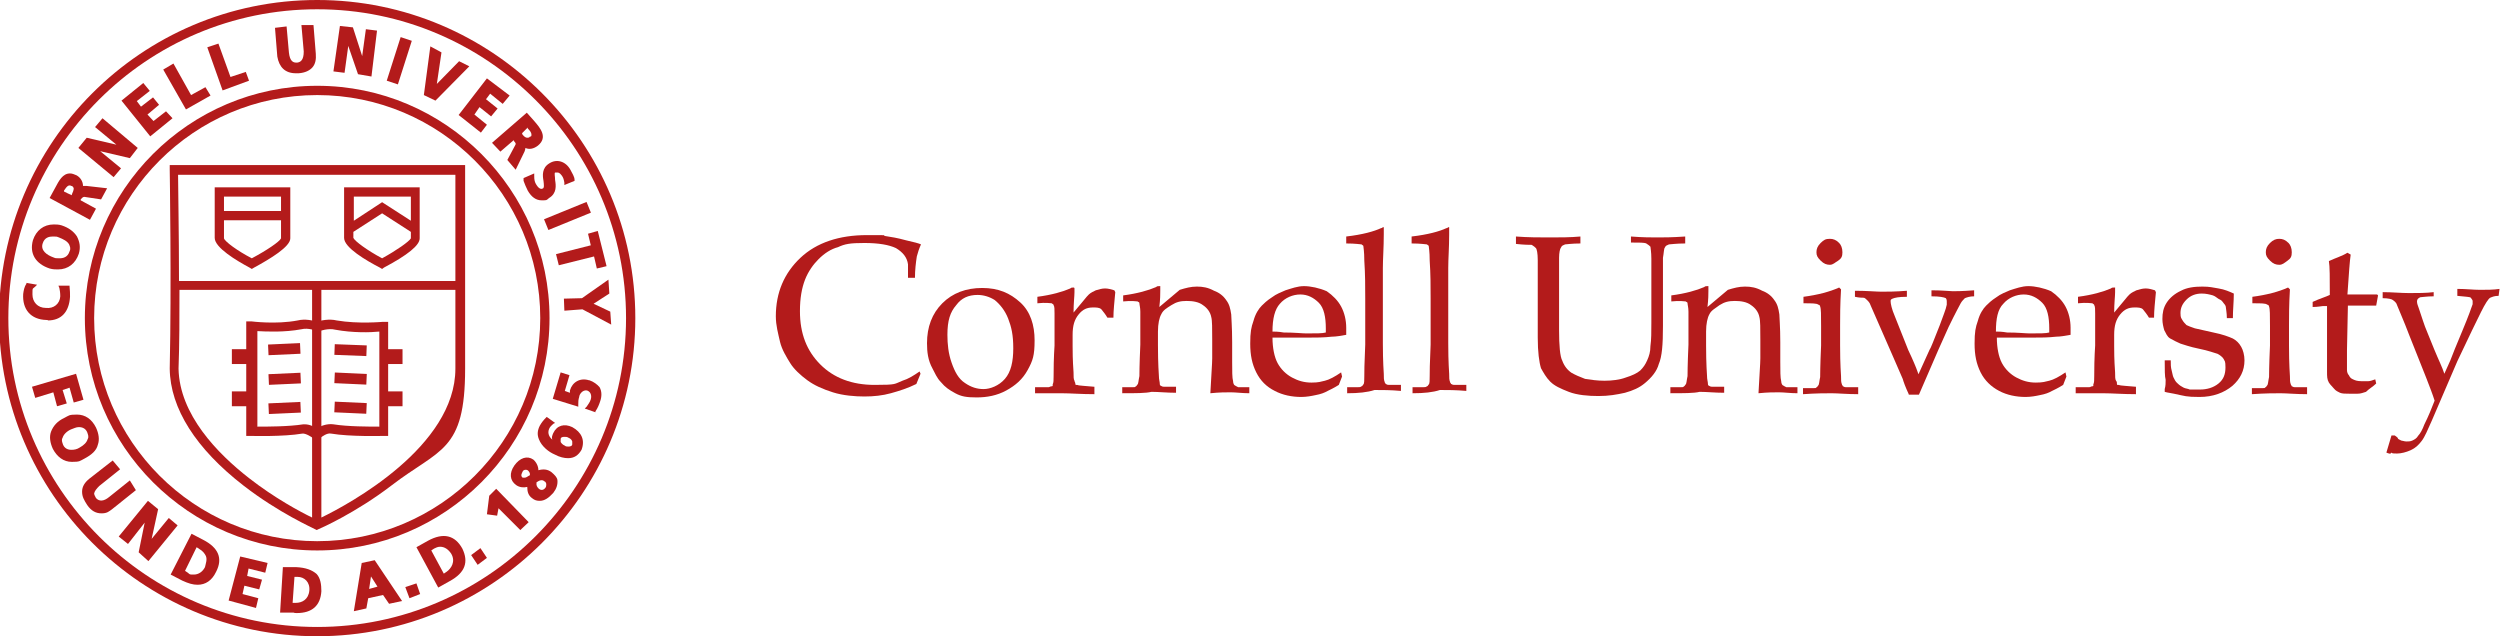 <?xml version="1.0" encoding="UTF-8"?>
<svg id="Layer_1" xmlns="http://www.w3.org/2000/svg" version="1.1" viewBox="0 0 539.1 137.2">
  <!-- Generator: Adobe Illustrator 29.5.1, SVG Export Plug-In . SVG Version: 2.1.0 Build 141)  -->
  <defs>
    <style>
      .st0, .st1 {
        fill: #b31b1b;
      }

      .st1 {
        stroke: #47bd9d;
        stroke-miterlimit: 10;
        stroke-width: 1.1px;
      }
    </style>
  </defs>
  <g>
    <path class="st0" d="M198.5,80.6l-.9,2.2c-1.8.9-3.7,1.5-5.5,2s-3.7.7-5.7.7-4.6-.2-6.8-.9c-2.2-.7-4-1.5-5.5-2.6s-2.9-2.4-3.7-3.7-1.8-2.9-2.2-4.6c-.4-1.8-.9-3.5-.9-5.5,0-5.1,1.8-9.3,5.3-12.6s8.4-4.9,14.3-4.9,2.9,0,4,.2c1.3.2,2.6.4,4.4.9,1.8.4,2.9.7,3.3.9-.4.9-.7,1.8-.9,2.6-.2,1.3-.4,2.9-.4,4.6h-1.5v-2.9c-.2-1.5-1.1-2.6-2.6-3.5-1.5-.7-3.7-1.1-6.8-1.1s-4.2.2-5.7.9c-1.5.4-2.9,1.3-4.2,2.6-1.1,1.1-2.2,2.6-2.9,4.4s-1.1,4-1.1,6.8c0,4.9,1.5,8.6,4.4,11.5s6.8,4.4,11.7,4.4,4.2-.2,6-.9c1.3-.4,2.4-1.1,3.7-2l.2.5Z"/>
    <path class="st0" d="M199.9,74c0-3.5,1.1-6.4,3.3-8.6,2.2-2.2,5.1-3.3,8.6-3.3s6,1.1,8.2,3.1c2.2,2,3.1,4.9,3.1,8.2s-.4,4.4-1.5,6.4-2.6,3.3-4.6,4.4-4.2,1.5-6.4,1.5-3.3-.2-4.6-.9c-1.3-.7-2.2-1.3-3.1-2.4-.9-.9-1.3-2-1.8-2.9-1-1.8-1.2-3.6-1.2-5.5ZM204.3,72.2c0,2,.2,4,.9,6s1.5,3.5,2.9,4.4c1.3.9,2.6,1.3,4,1.3s3.3-.7,4.6-2.2,1.8-3.7,1.8-6.6-.4-4.6-1.1-6.4c-.7-1.8-1.8-3.1-2.9-4-1.1-.7-2.4-1.1-3.7-1.1-2,0-3.5.7-4.6,2.2-1.3,1.5-1.9,3.3-1.9,6.4Z"/>
    <path class="st0" d="M223.2,84.8v-1.3h2.9c.2,0,.4-.2.7-.2s.2-.2.2-.4c.2-.4.2-.9.2-1.8,0-4.2.2-6.4.2-6.6v-6.9c0-.9,0-1.5-.2-1.8,0-.2-.2-.2-.4-.4-.2,0-1.3-.2-3.1,0v-1.4c3.1-.4,5.5-1.1,7.1-1.8.2-.2.4-.2.7-.2,0,0,.2,0,.2.2v.8c0,.9-.2,2.4-.2,4.4.7-.9,1.3-1.5,2-2.4s1.1-1.3,1.3-1.5c.4-.4,1.1-.7,1.5-.9.7-.2,1.3-.4,2-.4s1.3.2,2,.4l.2.4c-.2,2.2-.4,4-.4,5.5h-1.3c-.4-.7-.9-1.3-1.3-1.8-.4-.4-1.1-.4-1.8-.4-1.3,0-2.2.4-3.1,1.5-.9,1.1-1.3,2.4-1.3,4.4v2.4c0,1.1,0,2.9.2,5.7,0,.9,0,1.5.2,1.8,0,.2.2.4.2.7s.2.2.4.2c.4.2,1.8.2,3.7.4v1.6c-2.9,0-5.1-.2-7.1-.2h-5.7Z"/>
    <path class="st0" d="M242,84.8v-1.3h2.2c.4,0,.7,0,.7-.2.2,0,.2-.2.4-.4.2-.2.2-.9.4-1.8,0-.2,0-2.4.2-6.8v-7.1c0-.9-.2-1.5-.2-1.8s-.2-.2-.4-.4c-.2,0-1.3-.2-3.1,0v-1.3c3.1-.4,5.5-1.1,7.1-1.8.2-.2.4-.2.7-.2s.2,0,.2.2v.8c0,.7,0,1.8-.2,3.5l4.4-3.7c1.3-.4,2.4-.7,3.7-.7s2.4.2,3.7.9c1.1.4,2,1.1,2.6,2,.7.9.9,1.8,1.1,3.1,0,.7.2,2.6.2,6v4.2c0,2,0,3.5.2,4.2,0,.4.2.9.4.9.2.2.4.2.7.4h2.4v1.3c-1.5,0-2.9-.2-4-.2s-2.4,0-4.4.2c.2-4,.4-6.4.4-7.5v-4c0-2.4,0-4.2-.2-4.9-.2-1.1-.9-2-1.8-2.6-.9-.7-2.2-.9-3.5-.9s-2.2.2-3.3.9c-1.1.7-1.8,1.1-2.2,2-.4.7-.7,2-.7,3.7v2.9c0,4.2.2,6.4.2,6.6,0,.9.2,1.3.2,1.8s.2.2.2.4c.2,0,.2.2.7.2h2.6v1.3c-2,0-3.7-.2-5.3-.2-1.2.3-3.4.3-6.3.3Z"/>
    <path class="st0" d="M289.4,81.2l-.7,1.8c-1.1.7-2,1.1-2.4,1.3-.7.4-1.5.7-2.6.9-.9.2-2,.4-3.1.4-2,0-4-.4-5.7-1.3-1.8-.9-3.1-2.2-4-4s-1.3-3.7-1.3-6.2.2-3.5.7-4.9c.4-1.5,1.1-2.6,1.8-3.3.4-.4,1.1-1.1,2.2-1.8.9-.7,2-1.1,2.9-1.5,1.3-.4,2.6-.9,4-.9s3.3.4,4.9,1.1c1.3.9,2.4,2,3.1,3.3s1.1,2.9,1.1,4.6v1.5c-1.1.2-2.2.4-3.1.4-1.8.2-3.3.2-5.1.2h-7.7c0,2.2.4,4.2,1.1,5.5s1.8,2.4,3.1,3.1c1.3.7,2.6,1.1,4.2,1.1s2-.2,2.9-.4c.9-.2,2.2-.9,3.5-1.8l.2.9ZM274.4,71.5c.4,0,1.3,0,2.4.2,2.4,0,4,.2,4.9.2,2.2,0,3.5,0,4.2-.2v-.9c0-2.4-.4-4.4-1.5-5.5s-2.4-1.8-4-1.8-3.3.7-4.4,2c-1.1,1.2-1.6,3.2-1.6,6Z"/>
    <path class="st0" d="M290.5,84.8v-1.3h2.2c.4,0,.7,0,.9-.2.2,0,.2-.2.4-.4.2-.2.2-.9.2-1.8s0-2.4.2-6.8v-9.9c0-2.6,0-5.3-.2-8.2,0-2-.2-2.9-.2-3.1s-.2-.2-.4-.4c-.2,0-1.3-.2-3.3-.2v-1.5c3.5-.4,6-1.1,7.5-1.8.2,0,.4-.2.4-.2h.2v1.5c0,2.9-.2,5.3-.2,7.3v16.2c0,4.2.2,6.4.2,6.6,0,.9,0,1.3.2,1.8,0,.2.2.2.2.4.2,0,.2.2.7.2h2.6v1.3c-2.2-.2-4-.2-5.7-.2-1.5.5-3.5.7-5.9.7Z"/>
    <path class="st0" d="M304.6,84.8v-1.3h2.2c.4,0,.7,0,.9-.2.2,0,.2-.2.4-.4.2-.2.2-.9.2-1.8s0-2.4.2-6.8v-9.9c0-2.6,0-5.3-.2-8.2,0-2-.2-2.9-.2-3.1s-.2-.2-.4-.4c-.2,0-1.3-.2-3.3-.2v-1.5c3.5-.4,6-1.1,7.5-1.8.2,0,.4-.2.4-.2h.2v1.5c0,2.9-.2,5.3-.2,7.3v16.2c0,4.2.2,6.4.2,6.6,0,.9,0,1.3.2,1.8,0,.2.2.2.2.4.2,0,.2.2.7.2h2.6v1.3c-2.2-.2-4-.2-5.7-.2-1.5.5-3.4.7-5.9.7Z"/>
    <path class="st0" d="M326.9,52.6v-1.6c2.6.2,5.1.2,7.3.2s4.4,0,6.6-.2v1.5c-1.8,0-3.1.2-3.3.2-.4.2-.7.2-.9.7-.2.2-.4,1.1-.4,2.2v15.6c0,3.3.2,5.7.7,6.6.4,1.1,1.1,2,2,2.6.7.4,1.8.9,2.9,1.3,1.3.2,2.6.4,4.2.4s3.3-.2,4.6-.7c1.3-.4,2.4-.9,3.1-1.5.7-.7,1.1-1.3,1.5-2.2s.7-1.8.7-3.1c.2-1.3.2-3.1.2-5.1v-13.7c0-1.5-.2-2.4-.2-2.6-.2-.2-.4-.4-.9-.7-.4-.2-1.5-.2-3.3-.2v-1.3c2.6.2,4.4.2,5.7.2s3.1,0,6-.2v1.5c-2,0-3.1.2-3.5.2-.4.2-.7.2-.9.7-.2.2-.2,1.1-.4,2.2v14.7c0,4-.2,6.6-.9,8.2-.4,1.5-1.5,2.9-3.1,4.2-1.1.9-2.4,1.5-4.2,2-1.8.4-3.5.7-5.7.7s-4.6-.2-6.4-.9c-1.8-.7-3.1-1.3-4-2.2-.9-.9-1.5-2-2-2.9-.4-1.3-.7-3.5-.7-6.6v-16.7c0-1.5-.2-2.4-.4-2.6-.2-.2-.4-.4-.9-.7-.5,0-1.6,0-3.4-.2Z"/>
    <path class="st0" d="M360.2,84.8v-1.3h2.2c.4,0,.7,0,.7-.2.2,0,.2-.2.4-.4.2-.2.2-.9.4-1.8,0-.2,0-2.4.2-6.8v-7.1c0-.9-.2-1.5-.2-1.8s-.2-.2-.4-.4c-.2,0-1.3-.2-3.1,0v-1.3c3.1-.4,5.5-1.1,7.1-1.8.2-.2.4-.2.7-.2s.2,0,.2.2v.8c0,.7,0,1.8-.2,3.5l4.4-3.7c1.3-.4,2.4-.7,3.7-.7s2.4.2,3.7.9c1.1.4,2,1.1,2.6,2,.7.9.9,1.8,1.1,3.1,0,.7.2,2.6.2,6v4.2c0,2,0,3.5.2,4.2,0,.4.2.9.4.9.2.2.4.2.7.4h2.4v1.3c-1.5,0-2.9-.2-4-.2s-2.4,0-4.4.2c.2-4,.4-6.4.4-7.5v-4c0-2.4,0-4.2-.2-4.9-.2-1.1-.9-2-1.8-2.6-.9-.7-2.2-.9-3.5-.9s-2.2.2-3.3.9c-.9.7-1.8,1.1-2.2,2-.4.7-.7,2-.7,3.7v2.9c0,4.2.2,6.4.2,6.6,0,.9.2,1.3.2,1.8s.2.2.2.4c.2,0,.2.2.7.2h2.6v1.3c-2,0-3.7-.2-5.3-.2-1.2.3-3.4.3-6.3.3Z"/>
    <path class="st0" d="M388.9,65.4v-1.4c3.1-.4,5.7-1.1,7.7-2l.4.4c-.2,3.3-.2,6-.2,7.7v4.4c0,4.2.2,6.4.2,6.6,0,.9,0,1.3.2,1.8,0,.2.2.2.2.4.2,0,.2.2.7.2h2.6v1.5c-2.4,0-4.4-.2-5.7-.2s-3.3,0-6.2.2v-1.3h2.2c.4,0,.7,0,.7-.2.2,0,.2-.2.4-.4.2-.2.2-.9.4-1.8,0-.2,0-2.4.2-6.8v-4.2c0-2.4,0-3.7-.2-4.2,0-.2-.2-.4-.4-.4-.3-.3-1.4-.3-3.2-.3ZM394.6,51.5c.7,0,1.3.2,2,.9.4.4.7,1.1.7,2s-.2,1.3-.9,1.8c-.7.4-1.1.9-1.8.9s-1.3-.2-2-.9-.9-1.1-.9-1.8.2-1.3.9-2c.7-.7,1.1-.9,2-.9Z"/>
    <path class="st0" d="M411.6,85c-.7-1.5-1.1-2.6-1.3-3.3l-2-4.6-4.9-11.2c-.2-.7-.7-1.1-.9-1.3s-.4-.4-.7-.4-.9,0-1.8-.2v-1.3c2.6,0,4.6.2,5.7.2s3.1,0,5.5-.2v1.3c-1.8,0-2.6.2-3.1.4s-.4.4-.4.7.2,1.5.9,3.1l2.9,7.3.7,1.5c.9,2,1.3,3.1,1.5,3.7l2.4-5.3c.2-.2.9-2,2.2-5.3.7-2,1.3-3.3,1.5-4.4v-.7c0-.2,0-.4-.2-.7-.4-.2-1.3-.4-3.1-.4v-1.3c2.4,0,4,.2,4.6.2s2,0,4.6-.2v1.3c-.9,0-1.5.2-2,.4-.2.2-.7.7-.9,1.1-.2.4-1.1,2-2.6,5.1l-2.2,4.9c-.4.9-1.8,4.2-4.2,9.7.2,0-2.2,0-2.2,0Z"/>
    <path class="st0" d="M445.6,81.2l-.7,1.8c-1.1.7-2,1.1-2.4,1.3-.7.4-1.5.7-2.6.9-.9.2-2,.4-3.1.4-2,0-4-.4-5.7-1.3s-3.1-2.2-4-4-1.3-3.7-1.3-6.2.2-3.5.7-4.9c.4-1.5,1.1-2.6,1.8-3.3.4-.4,1.1-1.1,2.2-1.8.9-.7,2-1.1,2.9-1.5,1.3-.4,2.6-.9,4-.9s3.3.4,4.9,1.1c1.3.9,2.4,2,3.1,3.3s1.1,2.9,1.1,4.6v1.5c-1.1.2-2.2.4-3.1.4-1.8.2-3.3.2-5.1.2h-7.7c0,2.2.4,4.2,1.1,5.5s1.8,2.4,3.1,3.1c1.3.7,2.6,1.1,4.2,1.1s2-.2,2.9-.4c.9-.2,2.2-.9,3.5-1.8l.2.9ZM430.4,71.5c.4,0,1.3,0,2.4.2,2.4,0,4,.2,4.9.2,2.2,0,3.5,0,4.2-.2v-.9c0-2.4-.4-4.4-1.5-5.5s-2.4-1.8-4-1.8-3.3.7-4.4,2c-1.2,1.2-1.6,3.2-1.6,6Z"/>
    <path class="st0" d="M447.6,84.8v-1.3h2.9c.3,0,.4-.2.7-.2s.2-.2.2-.4c.2-.4.2-.9.2-1.8,0-4.2.2-6.4.2-6.6v-6.9c0-.9,0-1.5-.2-1.8,0-.2-.2-.2-.4-.4-.2,0-1.3-.2-3.1,0v-1.4c3.1-.4,5.5-1.1,7.1-1.8.2-.2.4-.2.7-.2s.2,0,.2.2v.8c0,.9-.2,2.4-.2,4.4.7-.9,1.3-1.5,2-2.4s1.1-1.3,1.3-1.5c.4-.4,1.1-.7,1.5-.9.7-.2,1.3-.4,2-.4s1.3.2,2,.4l.2.4c-.2,2.2-.4,4-.4,5.5h-1.1c-.4-.7-.9-1.3-1.3-1.8-.4-.4-1.1-.4-1.8-.4-1.3,0-2.2.4-3.1,1.5s-1.3,2.4-1.3,4.4v2.4c0,1.1,0,2.9.2,5.7,0,.9,0,1.5.2,1.8.2.2.2.4.2.7s.2.2.4.2c.4.2,1.8.2,3.7.4v1.6c-2.9,0-5.1-.2-7.1-.2h-5.9Z"/>
    <path class="st0" d="M466.8,77.7h1.3c0,.9,0,1.5.2,2.2s.2,1.1.4,1.5c.2.4.4.9.9,1.3.4.4.9.7,1.3.9s.9.2,1.3.4h2.2c1.5,0,2.9-.4,4-1.3s1.5-2,1.5-3.5-.2-1.3-.4-1.8c-.2-.4-.9-.9-1.3-1.1-.7-.2-2-.7-4-1.1s-3.3-.9-4-1.1c-.9-.4-1.5-.7-2.2-1.1s-.9-1.1-1.3-1.8c-.2-.7-.4-1.5-.4-2.4,0-1.3.2-2.4.9-3.5.7-1.1,1.8-2,3.1-2.6,1.3-.7,2.9-.9,4.6-.9s2.2.2,3.5.4,2.4.7,3.3,1.1c0,1.8-.2,3.5-.2,5.3h-1.3c0-1.1-.2-2-.2-2.2,0-.4-.2-.7-.4-.9s-.4-.7-.9-.9-.9-.7-1.5-.9c-.7-.2-1.5-.4-2.4-.4-1.3,0-2.4.4-3.3,1.3s-1.3,1.8-1.3,2.9.2,1.1.4,1.5c.2.4.7.9.9,1.1.4.2.9.4,1.8.7l4,.9c2,.4,3.3.9,4.2,1.3.7.4,1.3.9,1.8,1.8.4.7.7,1.8.7,2.9,0,2.2-.9,4-2.6,5.5-1.8,1.5-4.2,2.4-7.1,2.4s-3.1-.2-5.5-.7c-1.3-.2-2-.4-2-.4v-.6c.2-.7.2-1.3.2-2-.2-.7-.2-2.2-.2-4.2Z"/>
    <path class="st0" d="M485.7,65.4v-1.4c3.1-.4,5.7-1.1,7.7-2l.4.4c-.2,3.3-.2,6-.2,7.7v4.4c0,4.2.2,6.4.2,6.6,0,.9,0,1.3.2,1.8,0,.2.2.2.2.4.2,0,.2.2.7.2h2.6v1.5c-2.4,0-4.4-.2-5.7-.2s-3.3,0-6.2.2v-1.3h2.2c.4,0,.7,0,.7-.2.2,0,.2-.2.4-.4.2-.2.2-.9.4-1.8,0-.2,0-2.4.2-6.8v-4.2c0-2.4,0-3.7-.2-4.2,0-.2-.2-.4-.4-.4-.3-.3-1.2-.3-3.2-.3ZM491.5,51.5c.7,0,1.3.2,2,.9.4.4.7,1.1.7,2s-.2,1.3-.9,1.8-1.1.9-1.8.9-1.3-.2-2-.9-.9-1.1-.9-1.8.2-1.3.9-2,1.3-.9,2-.9Z"/>
    <path class="st0" d="M498.7,66.2v-1.1c1.5-.7,2.9-1.1,3.7-1.5,0-3.7,0-6.2-.2-7.3,1.5-.7,2.9-1.1,4-1.8l.7.4c-.2,1.3-.4,4.2-.7,8.6h6.4l.2.2-.4,2.2h-6.1l-.2,9.7v4.2c0,.5.2.9.4,1.1.2.4.4.7.9.9.4.2.9.4,1.8.4h1.5c.4,0,.9-.2,1.5-.4l.2.9c-.7.7-1.5,1.1-2.2,1.8-.7.2-1.1.4-1.8.4h-1.8c-.9,0-1.5,0-2-.2-.4-.2-.9-.4-1.3-.9s-.7-.7-1.1-1.3c-.4-.7-.4-1.3-.4-2.4v-14.1h-.9c-.2,0-1.1.2-2.2.2Z"/>
    <path class="st0" d="M514.6,97.6l1.1-3.7h.7c.2.2.7.4.7.7.2.2.4.2.7.4.2,0,.7.2,1.1.2s.9,0,1.3-.2c.4-.2.9-.4,1.3-1.1.4-.4.9-1.3,1.3-2.4.9-1.8,1.5-3.3,2.2-5.1-.4-1.3-1.1-3.1-1.8-4.9l-3.7-9.3c-1.1-2.9-2-4.9-2.6-6.4-.2-.7-.7-.9-.9-1.1s-1.1-.4-2.2-.4v-1.3c2,0,4,.2,5.7.2s3.7,0,5.3-.2v.9c-1.5,0-2.6.2-2.9.2-.4.2-.7.4-.7.9s.2.9.4,1.5c.7,2,1.1,3.5,1.8,5.1l1.5,3.7c.9,2.2,1.8,4,2.2,5.3l1.3-2.9c.4-1.1,1.3-3.3,2.6-6.4s2-5.1,2.2-5.7v-.7c0-.2-.2-.4-.4-.7-.2-.2-1.1-.2-2.9-.4v-1.5c1.8,0,3.5.2,4.9.2s2.9,0,4.2-.2l-.2,1.5c-.9,0-1.3.2-1.8.4-.4.2-1.1,1.3-2,3.1s-2.6,5.3-5.1,10.6l-5.5,12.8c-.9,2-1.5,3.5-2.2,4.4s-1.3,1.5-2.4,2c-.9.4-2,.7-2.9.7s-.9,0-1.3-.2c0,.4-.5.2-1,0Z"/>
  </g>
  <g>
    <g>
      <g>
        <path class="st0" d="M10.3,69.1c2.9,0,4.6-1.8,4.8-5.1,0-.6,0-1.4-.1-2.2v-.2h-2.4l.2.5c.1.4.2,1.1.2,1.8-.1,1.6-1.4,2.7-3.1,2.5-1.8,0-2.9-1.3-2.9-2.9s0-1.1.6-1.7l.4-.4-2.3-.4v.2c-.5.7-.6,1.5-.7,2.2-.2,3.3,1.6,5.5,5,5.6.1,0,.2,0,.3,0Z"/>
        <path class="st0" d="M10.7,57.9c.7.2,1.3.2,1.8.2,2.2,0,3.8-1.3,4.5-3.4.4-1.4.2-2.5-.4-3.7-.7-1.1-1.8-1.9-3.3-2.4-.6-.2-1.3-.2-1.7-.2-2.2,0-3.8,1.3-4.5,3.4-.8,2.9.6,5.1,3.6,6.1ZM9.2,52.5c.4-1.3,1.4-1.5,2.2-1.5s.8,0,1.3.2c1,.4,1.8.8,2.2,1.5.2.5.4.9.1,1.5-.4,1.3-1.4,1.5-2.2,1.5s-.8,0-1.3-.2c-1.4-.5-2.8-1.5-2.3-3Z"/>
        <path class="st0" d="M20.7,45l-3.3-1.8v-.2c.5-.6.7-.6,1.1-.5l3.3.5,1.3-2.4-4.4-.5h-.8c0-.9-.5-1.8-1.4-2.3-.5-.2-.9-.4-1.4-.4-1.6,0-2.4,1.6-3.2,3.1l-1.2,2.2,8.7,4.7,1.3-2.4ZM15.5,41.9v.2c-.1,0-1.7-.8-1.7-.8v-.2c.5-.7.9-1.4,1.6-1,.2,0,.4.2.5.5,0,.4-.2.9-.4,1.3Z"/>
        <polygon class="st0" points="26.1 36.3 21.6 32.6 28 34.1 29.7 31.9 22.1 25.5 20.5 27.4 25.1 31.2 18.7 29.7 16.9 31.9 24.5 38.2 26.1 36.3"/>
        <polygon class="st0" points="37.2 25.5 35.8 24 33.1 26.1 31.8 24.7 34.3 22.6 33 21 30.4 23 29.5 21.8 32.3 19.6 30.9 17.9 26.2 21.7 32.4 29.4 37.2 25.5"/>
        <polygon class="st0" points="45.4 20.6 44.3 18.8 41.2 20.5 37.4 13.7 35.2 15 40.1 23.6 45.4 20.6"/>
        <polygon class="st0" points="53.7 17.4 53 15.5 49.7 16.6 47.1 9.4 44.7 10.2 48 19.5 53.7 17.4"/>
        <path class="st0" d="M63.8,15.8h.6c1.4-.1,2.4-.6,3-1.3s.8-1.7.7-2.9l-.5-6.2h-2.6c0,0,.5,5.7.5,5.7,0,1.9-.7,2.3-1.4,2.4h-.2c-.6,0-1.4-.2-1.6-2.2l-.5-5.6-2.5.3.5,6.2c.4,2.3,1.7,3.6,4,3.6Z"/>
        <polygon class="st0" points="75.1 9.9 77.2 16 80.1 16.5 81.3 6.6 78.9 6.3 78.1 12.1 76.1 5.9 73.3 5.6 71.9 15.4 74.3 15.7 75.1 9.9"/>
        <polygon class="st0" points="88.8 8.8 86.4 8 83.4 17.4 85.8 18.2 88.8 8.8"/>
        <polygon class="st0" points="101.2 14.3 99 13.2 94.2 18.1 95.2 11.3 92.8 10 91.4 20.5 93.9 21.7 101.2 14.3"/>
        <polygon class="st0" points="103.7 28.6 105 26.9 102.3 24.7 103.4 23.1 105.9 25.1 107.3 23.4 104.8 21.4 105.7 20.2 108.4 22.4 109.9 20.6 105 16.9 98.9 24.8 103.7 28.6"/>
        <path class="st0" d="M107.9,32.7l2.9-2.5v.2c.5.5.5.6.2,1.1l-1.6,3,1.8,2.1,1.9-3.9c0,0,.2-.5.2-.8.8.4,1.8.2,2.7-.5,2.2-1.8.5-3.8-.8-5.3l-1.6-1.8-7.5,6.5,1.8,1.9ZM113.8,27.5v.2c.5.5.8.9.8,1.3s0,.4-.4.5c0,.2-.4.2-.5.2-.5,0-.9-.5-1.1-.8v-.2c0,0,1.2-1.2,1.2-1.2Z"/>
        <path class="st0" d="M117.1,40.6c-.5.4-1.1-.2-1.4-.7-.4-.6-.5-1.1-.5-1.9v-.6l-2.3,1v.6c.3.8.5,1.3.9,2.1.8,1.4,1.8,2.1,3,2.1s1,0,1.6-.5c1.7-1,1.5-2.7,1.3-3.9,0-.8-.2-1.4,0-1.6.2,0,.4,0,.5,0,.5,0,.8.5.9.6.4.5.5,1,.6,1.6v.5c0,0,2.2-.9,2.2-.9v-.2c0-.7-.5-1.4-.9-2.2-1-1.8-2.9-2.4-4.5-1.4-1.7,1-1.5,2.7-1.3,3.8.1.9.2,1.5-.2,1.7Z"/>
        <rect class="st0" x="117.4" y="45.3" width="9.9" height="2.5" transform="translate(-8.5 49.7) rotate(-22.2)"/>
        <polygon class="st0" points="127.4 52.9 119.9 54.8 120.5 57.2 128.1 55.3 128.7 57.9 130.8 57.4 128.9 49.8 126.8 50.4 127.4 52.9"/>
        <polygon class="st0" points="121.6 64.4 121.7 67 125.6 66.7 131.8 70 131.6 67.2 128 65.5 131.4 63.3 131.2 60.3 125.5 64.3 121.6 64.4"/>
        <polygon class="st0" points="12.3 87.6 14.4 87 13.5 84.1 15 83.6 15.9 86.8 18 86.2 16.4 80.6 6.9 83.4 7.6 85.8 11.5 84.6 12.3 87.6"/>
        <path class="st0" d="M21.1,95.9c.4-1.1.2-2.4-.4-3.7-.9-1.8-2.3-2.8-4.1-2.8s-1.7.2-2.7.7c-1.5.7-2.4,1.7-2.9,3-.4,1.1-.2,2.4.4,3.7.9,1.7,2.3,2.8,4.1,2.8s1.7-.2,2.7-.7c1.5-.8,2.6-1.7,2.9-3ZM17.2,96.5c-.6.4-1.2.5-1.8.5-.9,0-1.5-.4-1.8-1.1-.2-.6-.4-1-.1-1.5.2-.7.9-1.4,1.8-1.8.6-.2,1.1-.5,1.7-.5.9,0,1.5.4,1.8,1.1.2.6.4,1,.1,1.5-.2.7-.8,1.3-1.7,1.8Z"/>
        <path class="st0" d="M28,103.6l-4.5,3.6c-1.1.9-2.1,1-2.8.2-.2-.4-.4-.7-.4-1,.1-.5.5-1,1.1-1.6l4.5-3.6-1.6-1.9-5,3.9c-1,.8-1.6,1.7-1.6,2.8s.4,1.8,1.1,2.9c.9,1.3,1.9,1.8,3.1,1.8s1.6-.4,2.4-1l5-4-1.3-2.1Z"/>
        <polygon class="st0" points="36.4 111.7 32.7 116.2 34.1 109.8 31.9 108 25.6 115.7 27.6 117.3 31.2 112.7 29.9 119.1 32 121 38.3 113.3 36.4 111.7"/>
        <path class="st0" d="M43.8,116.4l-2.5-1.3-4.5,8.8,2.5,1.3c1.3.6,2.3.9,3.3.9,1.7,0,3.1-.9,4-2.8,1.5-2.9.5-5.2-2.8-6.9ZM44.2,122.3c-.5,1-1.4,1.6-2.4,1.6s-.8,0-1.3-.4l-.6-.4,2.5-5.1.6.4c.7.4,1.1.9,1.4,1.5.3.8,0,1.5-.2,2.4Z"/>
        <polygon class="st0" points="49.3 129.5 55.2 131.1 55.7 129 52.3 128.1 52.7 126.3 55.9 127.1 56.5 125 53.3 124.2 53.6 122.6 57.2 123.5 57.7 121.4 51.8 120 49.3 129.5"/>
        <path class="st0" d="M63.9,122.3h-2.9c0,0-.6,9.8-.6,9.8h2.9c.2.1.5.1.7.1,3.3,0,5.1-1.6,5.3-4.7,0-1.5-.2-2.8-1-3.7-1-.9-2.4-1.4-4.4-1.5ZM63.8,130h-.7l.4-5.6h.7c1.4,0,2.7,1.1,2.5,3s-1.6,2.6-2.9,2.6Z"/>
        <path class="st0" d="M78,121.4l-1.7,10.4,2.7-.6.4-2.2,3.2-.7,1.3,1.9,2.8-.6-5.9-8.8-2.8.6ZM79.6,127l.4-2.7,1.4,2.2-1.8.5Z"/>
        <polygon class="st0" points="87.4 126.6 88.3 129 90.6 128.1 89.8 125.8 87.4 126.6"/>
        <path class="st0" d="M92.3,116.6l-2.5,1.4,4.7,8.7,2.5-1.4c3.3-1.8,4.1-4.1,2.7-7-1.6-2.9-4.1-3.5-7.4-1.7ZM96.3,123.3l-.6.4-2.7-5,.6-.4c.4-.2.8-.4,1.3-.4,1,0,1.8.6,2.4,1.5,1,1.7,0,3.2-1,3.9Z"/>
        <polygon class="st0" points="101.6 119.7 103 121.8 105 120.3 103.6 118.2 101.6 119.7"/>
        <polygon class="st0" points="105.5 106.9 105 110.9 107.2 111.2 107.5 109.6 112.2 114.3 114 112.6 107 105.4 105.5 106.9"/>
        <path class="st0" d="M118.9,101.8c-.8-.6-1.7-.7-2.8-.4,0-.9-.5-1.8-1.1-2.3-1.3-.9-2.9-.4-4.1,1.3-1.1,1.6-1,3.2.4,4.2.7.5,1.6.6,2.4.4,0,1,.2,1.8,1,2.4.6.5,1.1.6,1.7.6,1,0,1.9-.6,2.9-1.7.7-.9,1-1.8.9-2.8-.1-.6-.6-1.1-1.3-1.7ZM114.2,102.5c-.4.2-.7.5-1,.5s-.4,0-.5,0c-.5-.4-.2-.9,0-1.3,0-.2.4-.4.6-.4s.4,0,.6.2c.3.3.5.7.3,1.1ZM117.6,105.2c-.4.5-.9.6-1.4.2-.4-.4-.6-.7-.5-1.4.7-.5,1.3-.6,1.7-.2.2,0,.4.4.4.6s0,.6-.2.8Z"/>
        <path class="st0" d="M123.4,92.1c-1.7-.8-3.3-.4-4.1,1.3-.2.5-.4.9-.2,1.4-.6-.5-1.1-1.3-.7-2.3.2-.5.6-.8.9-1.1l.4-.2-1.8-1.3-.2.2c-.5.5-.9,1-1.3,1.7-.5,1-.6,1.9-.2,2.9.6,1.6,2.2,2.8,3.4,3.3,1.1.6,2.1.8,2.9.8,1.3,0,2.2-.6,2.9-1.8.8-2.1,0-3.8-2-4.9ZM123.4,95.8c0,.4-.5.5-.8.5s-.6,0-.8-.2c-.5-.2-.8-.6-.9-.8,0-.2,0-.4,0-.6,0-.4.4-.5.8-.5s.6,0,.9.2c.5.2.7.5.8.8,0,.3,0,.5,0,.6Z"/>
        <path class="st0" d="M127,82c-1.9-.6-3.6.4-4.1,2.2,0,.2,0,.4,0,.5l-1.1-.4,1-3.4-1.9-.6-1.7,5.7,5.5,1.7v-.5c0-.6,0-1,.2-1.6,0-.5.7-1.6,1.7-1.4,1.1.4.9,1.6.8,1.9-.2.7-.6,1.1-.9,1.6l-.4.4,2.3.8v-.2c.5-.7.8-1.5,1-2.1.4-1.1.4-2.2-.1-3.1-.5-.6-1.3-1.2-2.2-1.5Z"/>
      </g>
      <path class="st0" d="M54.3,58l-.5-.3c-2.8-1.5-7.5-4.3-7.5-6.4v-10.9h16.3v11c0,1.8-4.3,4.4-7.8,6.3l-.5.3ZM48.3,47.5v3.9c.2.7,2.9,2.7,6,4.3,3.2-1.7,6-3.6,6.3-4.3v-3.9h-12.3ZM48.3,45.5h12.3v-3.1h-12.3v3.1Z"/>
      <path class="st0" d="M68.4,137.2C30.6,137.2-.2,106.4-.2,68.6S30.5,0,68.4,0s68.6,30.8,68.6,68.6-30.8,68.6-68.6,68.6ZM68.4,2C31.6,2,1.8,31.9,1.8,68.6s29.9,66.6,66.6,66.6,66.6-29.9,66.6-66.6S105.1,2,68.4,2Z"/>
      <path class="st0" d="M68.4,118.7c-27.6,0-50.1-22.5-50.1-50.1s22.5-50.1,50.1-50.1,50.1,22.5,50.1,50.1-22.5,50.1-50.1,50.1ZM68.4,20.5c-26.5,0-48.1,21.6-48.1,48.1s21.6,48.1,48.1,48.1,48.1-21.6,48.1-48.1-21.6-48.1-48.1-48.1Z"/>
      <path class="st1" d="M68.4,44.5"/>
      <path class="st0" d="M82.4,58l-.5-.3c-2.9-1.5-7.7-4.3-7.7-6.4v-10.9h16.3v11c0,1.5-2.6,3.6-7.7,6.3l-.4.3ZM76.2,51.3c.3.7,3,2.7,6.2,4.4,3.1-1.7,5.8-3.6,6.2-4.3v-1.4l-6.2-4-6.2,4v1.3ZM88.5,51.4h0ZM82.4,43.6l6.2,4v-5.2h-12.3v5.2l6.1-4Z"/>
      <rect class="st0" x="57.9" y="74.1" width="6.9" height="2.3" transform="translate(-3.4 2.9) rotate(-2.6)"/>
      <rect class="st0" x="57.9" y="80.5" width="6.9" height="2.3" transform="translate(-3.6 2.9) rotate(-2.6)"/>
      <rect class="st0" x="57.9" y="86.8" width="6.9" height="2.3" transform="translate(-3.9 2.9) rotate(-2.6)"/>
      <rect class="st0" x="50" y="75.3" width="3.9" height="3.2"/>
      <rect class="st0" x="50" y="84.4" width="3.9" height="3.2"/>
      <path class="st0" d="M67.4,94.4c0,0-1.4-1-2.2-.9-4.1.7-10.8.5-11.1.5h-1v-24.7h1.1c0,0,5.3.7,10-.2,1.6-.4,3.3,0,4.1.3.8-.3,2.7-.7,4.3-.3,4.7.8,9.9.3,10,.3h1.1c0,0,0,24.6,0,24.6h-1c-.3,0-7.2.2-11.3-.5-.9-.2-2,.7-2.3.9l-.8.6-.9-.6ZM65.7,91.5c1.1,0,2,.5,2.6.9.7-.5,2.2-1.1,3.6-.9,3,.5,7.8.5,9.9.5v-20.5c-1.9.2-5.7.3-9.5-.4h0c-1.5-.4-3.4.3-3.4.3h-.5c0,0,0,0,0,0,0,0-1.9-.8-3.4-.4h0c-3.7.7-7.6.5-9.5.4v20.6c2,0,6.8,0,9.9-.5q.3,0,.6,0Z"/>
      <rect class="st0" x="74.5" y="78.2" width="2.3" height="6.9" transform="translate(-9.4 153.5) rotate(-87.4)"/>
      <rect class="st0" x="74.4" y="84.5" width="2.3" height="6.9" transform="translate(-15.7 159.4) rotate(-87.4)"/>
      <rect class="st0" x="83.1" y="75.3" width="3.7" height="3.2"/>
      <rect class="st0" x="83.1" y="84.4" width="3.7" height="3.2"/>
      <rect class="st0" x="74.4" y="72" width="2.3" height="6.9" transform="translate(-2.7 148.1) rotate(-87.8)"/>
    </g>
    <path class="st0" d="M68.3,114.3l-.4-.2c-.3-.2-7.8-3.5-15.4-9.4-10.2-7.9-15.8-16.6-15.9-25.2.4-18.3,0-42.6,0-42.9v-1h63.7v1c0,.3,0,24.9,0,42.9s-5.5,17.2-15.9,25.2c-7.7,5.9-15.4,9.3-15.7,9.4l-.4.2ZM69.3,62.5v49.1c6-2.9,28.9-15.3,28.9-32.1v-17h-28.9ZM38.7,62.5c0,5.7,0,11.6-.2,17,.2,9.9,8.4,18.3,15.2,23.6,5.5,4.3,11.1,7.3,13.6,8.5v-49.1h-28.6ZM38.7,60.6h59.5c0-10.5,0-19.9,0-22.9h-59.8c0,2.9.2,12.3.2,22.9Z"/>
  </g>
</svg>